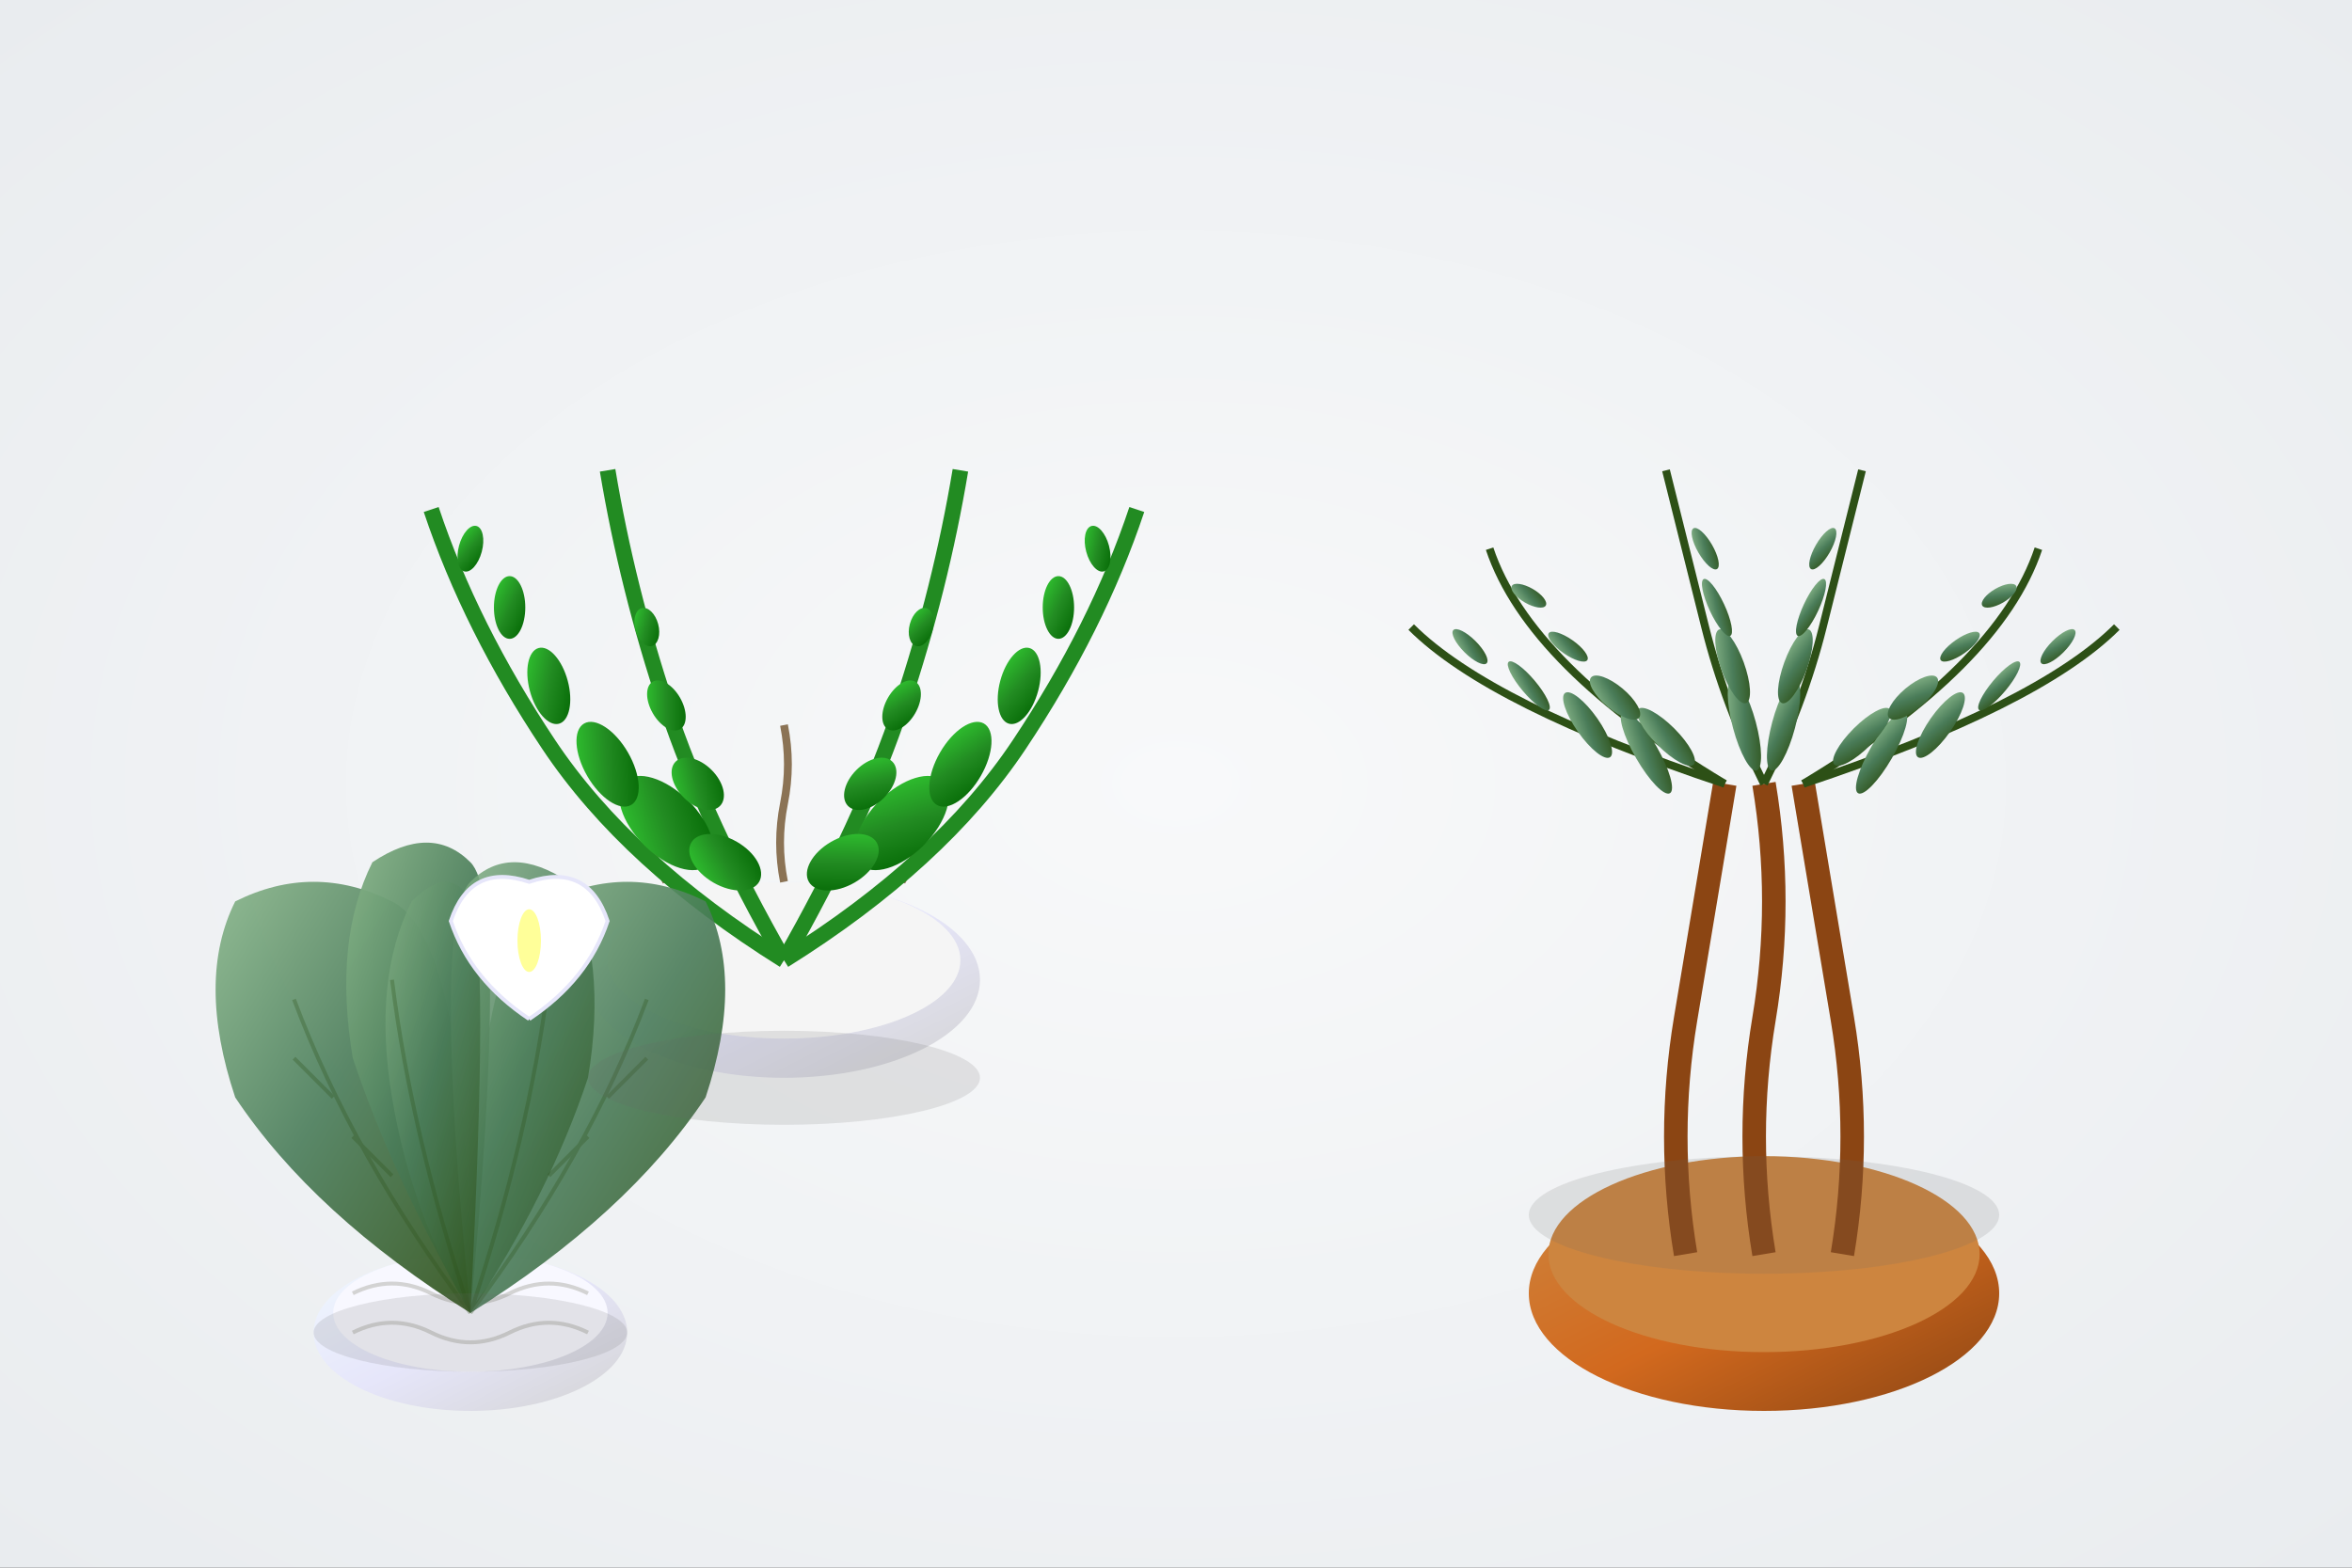 <svg width="600" height="400" viewBox="0 0 600 400" xmlns="http://www.w3.org/2000/svg">
  <rect x="0" y="0" width="600" height="400" fill="#333333" stroke="none"/>
  <defs>
    <linearGradient id="fernGrad" x1="0%" y1="0%" x2="100%" y2="100%">
      <stop offset="0%" stop-color="#32cd32"/>
      <stop offset="50%" stop-color="#228b22"/>
      <stop offset="100%" stop-color="#006400"/>
    </linearGradient>
    
    <linearGradient id="palmGrad" x1="0%" y1="0%" x2="100%" y2="100%">
      <stop offset="0%" stop-color="#8fbc8f"/>
      <stop offset="50%" stop-color="#4a7c59"/>
      <stop offset="100%" stop-color="#2d5016"/>
    </linearGradient>
    
    <linearGradient id="ceramicPot" x1="0%" y1="0%" x2="100%" y2="100%">
      <stop offset="0%" stop-color="#f0f8ff"/>
      <stop offset="50%" stop-color="#e6e6fa"/>
      <stop offset="100%" stop-color="#d3d3d3"/>
    </linearGradient>
    
    <linearGradient id="terracottaPot" x1="0%" y1="0%" x2="100%" y2="100%">
      <stop offset="0%" stop-color="#cd853f"/>
      <stop offset="50%" stop-color="#d2691e"/>
      <stop offset="100%" stop-color="#8b4513"/>
    </linearGradient>
    
    <radialGradient id="softBg" cx="50%" cy="50%" r="70%">
      <stop offset="0%" stop-color="#f8f9fa"/>
      <stop offset="100%" stop-color="#e9ecef"/>
    </radialGradient>
  </defs>
  
  <!-- Background -->
  <rect width="600" height="400" fill="url(#softBg)"/>
  
  <!-- Boston Fern -->
  <g transform="translate(200, 200)">
    <!-- Hanging basket -->
    <ellipse cx="0" cy="50" rx="50" ry="25" fill="url(#ceramicPot)"/>
    <ellipse cx="0" cy="45" rx="45" ry="20" fill="#f5f5f5"/>
    
    <!-- Chains -->
    <g stroke="#8b7355" stroke-width="2" fill="none">
      <path d="M-30 25 Q-35 15 -40 5 Q-45 -5 -50 -15"/>
      <path d="M30 25 Q35 15 40 5 Q45 -5 50 -15"/>
      <path d="M0 25 Q-2 15 0 5 Q2 -5 0 -15"/>
    </g>
    
    <!-- Fern fronds -->
    <g>
      <!-- Main fronds -->
      <path d="M0 45 Q-40 20 -60 -10 Q-80 -40 -90 -70" 
            stroke="#228b22" stroke-width="4" fill="none"/>
      <path d="M0 45 Q40 20 60 -10 Q80 -40 90 -70" 
            stroke="#228b22" stroke-width="4" fill="none"/>
      <path d="M0 45 Q-20 10 -30 -20 Q-40 -50 -45 -80" 
            stroke="#228b22" stroke-width="4" fill="none"/>
      <path d="M0 45 Q20 10 30 -20 Q40 -50 45 -80" 
            stroke="#228b22" stroke-width="4" fill="none"/>
      
      <!-- Fern leaflets -->
      <g fill="url(#fernGrad)">
        <!-- Left side leaflets -->
        <ellipse cx="-30" cy="10" rx="8" ry="15" transform="rotate(-45 -30 10)"/>
        <ellipse cx="-45" cy="-5" rx="6" ry="12" transform="rotate(-30 -45 -5)"/>
        <ellipse cx="-60" cy="-25" rx="5" ry="10" transform="rotate(-15 -60 -25)"/>
        <ellipse cx="-70" cy="-45" rx="4" ry="8" transform="rotate(0 -70 -45)"/>
        <ellipse cx="-80" cy="-60" rx="3" ry="6" transform="rotate(15 -80 -60)"/>
        
        <!-- Right side leaflets -->
        <ellipse cx="30" cy="10" rx="8" ry="15" transform="rotate(45 30 10)"/>
        <ellipse cx="45" cy="-5" rx="6" ry="12" transform="rotate(30 45 -5)"/>
        <ellipse cx="60" cy="-25" rx="5" ry="10" transform="rotate(15 60 -25)"/>
        <ellipse cx="70" cy="-45" rx="4" ry="8" transform="rotate(0 70 -45)"/>
        <ellipse cx="80" cy="-60" rx="3" ry="6" transform="rotate(-15 80 -60)"/>
        
        <!-- Center leaflets -->
        <ellipse cx="-15" cy="20" rx="6" ry="10" transform="rotate(-60 -15 20)"/>
        <ellipse cx="-22" cy="0" rx="5" ry="8" transform="rotate(-45 -22 0)"/>
        <ellipse cx="-30" cy="-20" rx="4" ry="7" transform="rotate(-30 -30 -20)"/>
        <ellipse cx="-35" cy="-40" rx="3" ry="5" transform="rotate(-15 -35 -40)"/>
        
        <ellipse cx="15" cy="20" rx="6" ry="10" transform="rotate(60 15 20)"/>
        <ellipse cx="22" cy="0" rx="5" ry="8" transform="rotate(45 22 0)"/>
        <ellipse cx="30" cy="-20" rx="4" ry="7" transform="rotate(30 30 -20)"/>
        <ellipse cx="35" cy="-40" rx="3" ry="5" transform="rotate(15 35 -40)"/>
      </g>
    </g>
  </g>
  
  <!-- Areca Palm -->
  <g transform="translate(450, 250)">
    <!-- Terracotta pot -->
    <ellipse cx="0" cy="80" rx="60" ry="30" fill="url(#terracottaPot)"/>
    <ellipse cx="0" cy="70" rx="55" ry="25" fill="#cd853f"/>
    
    <!-- Palm stems -->
    <g stroke="#8b4513" stroke-width="6" fill="none">
      <path d="M-20 70 Q-25 40 -20 10 Q-15 -20 -10 -50"/>
      <path d="M0 70 Q-5 40 0 10 Q5 -20 0 -50"/>
      <path d="M20 70 Q25 40 20 10 Q15 -20 10 -50"/>
    </g>
    
    <!-- Palm fronds -->
    <g fill="url(#palmGrad)">
      <!-- Left palm fronds -->
      <g transform="translate(-10, -50)">
        <path d="M0 0 Q-30 -10 -50 -20 Q-70 -30 -80 -40" stroke="#2d5016" stroke-width="2" fill="none"/>
        <path d="M0 0 Q-25 -15 -40 -30 Q-55 -45 -60 -60" stroke="#2d5016" stroke-width="2" fill="none"/>
        
        <!-- Leaflets -->
        <ellipse cx="-20" cy="-8" rx="3" ry="12" transform="rotate(-30 -20 -8)"/>
        <ellipse cx="-35" cy="-15" rx="3" ry="10" transform="rotate(-35 -35 -15)"/>
        <ellipse cx="-50" cy="-25" rx="2" ry="8" transform="rotate(-40 -50 -25)"/>
        <ellipse cx="-65" cy="-35" rx="2" ry="6" transform="rotate(-45 -65 -35)"/>
        
        <ellipse cx="-15" cy="-12" rx="3" ry="10" transform="rotate(-45 -15 -12)"/>
        <ellipse cx="-28" cy="-22" rx="3" ry="8" transform="rotate(-50 -28 -22)"/>
        <ellipse cx="-40" cy="-35" rx="2" ry="6" transform="rotate(-55 -40 -35)"/>
        <ellipse cx="-50" cy="-48" rx="2" ry="5" transform="rotate(-60 -50 -48)"/>
      </g>
      
      <!-- Center palm fronds -->
      <g transform="translate(0, -50)">
        <path d="M0 0 Q-10 -20 -15 -40 Q-20 -60 -25 -80" stroke="#2d5016" stroke-width="2" fill="none"/>
        <path d="M0 0 Q10 -20 15 -40 Q20 -60 25 -80" stroke="#2d5016" stroke-width="2" fill="none"/>
        
        <!-- Leaflets -->
        <ellipse cx="-5" cy="-15" rx="3" ry="12" transform="rotate(-15 -5 -15)"/>
        <ellipse cx="-8" cy="-30" rx="3" ry="10" transform="rotate(-20 -8 -30)"/>
        <ellipse cx="-12" cy="-45" rx="2" ry="8" transform="rotate(-25 -12 -45)"/>
        <ellipse cx="-15" cy="-60" rx="2" ry="6" transform="rotate(-30 -15 -60)"/>
        
        <ellipse cx="5" cy="-15" rx="3" ry="12" transform="rotate(15 5 -15)"/>
        <ellipse cx="8" cy="-30" rx="3" ry="10" transform="rotate(20 8 -30)"/>
        <ellipse cx="12" cy="-45" rx="2" ry="8" transform="rotate(25 12 -45)"/>
        <ellipse cx="15" cy="-60" rx="2" ry="6" transform="rotate(30 15 -60)"/>
      </g>
      
      <!-- Right palm fronds -->
      <g transform="translate(10, -50)">
        <path d="M0 0 Q30 -10 50 -20 Q70 -30 80 -40" stroke="#2d5016" stroke-width="2" fill="none"/>
        <path d="M0 0 Q25 -15 40 -30 Q55 -45 60 -60" stroke="#2d5016" stroke-width="2" fill="none"/>
        
        <!-- Leaflets -->
        <ellipse cx="20" cy="-8" rx="3" ry="12" transform="rotate(30 20 -8)"/>
        <ellipse cx="35" cy="-15" rx="3" ry="10" transform="rotate(35 35 -15)"/>
        <ellipse cx="50" cy="-25" rx="2" ry="8" transform="rotate(40 50 -25)"/>
        <ellipse cx="65" cy="-35" rx="2" ry="6" transform="rotate(45 65 -35)"/>
        
        <ellipse cx="15" cy="-12" rx="3" ry="10" transform="rotate(45 15 -12)"/>
        <ellipse cx="28" cy="-22" rx="3" ry="8" transform="rotate(50 28 -22)"/>
        <ellipse cx="40" cy="-35" rx="2" ry="6" transform="rotate(55 40 -35)"/>
        <ellipse cx="50" cy="-48" rx="2" ry="5" transform="rotate(60 50 -48)"/>
      </g>
    </g>
  </g>
  
  <!-- Peace Lily -->
  <g transform="translate(120, 280)">
    <!-- Decorative pot -->
    <ellipse cx="0" cy="60" rx="40" ry="20" fill="url(#ceramicPot)"/>
    <ellipse cx="0" cy="55" rx="35" ry="15" fill="#f8f8ff"/>
    
    <!-- Decorative pattern on pot -->
    <g stroke="#d3d3d3" stroke-width="1" fill="none">
      <path d="M-30 50 Q-20 45 -10 50 Q0 55 10 50 Q20 45 30 50"/>
      <path d="M-30 60 Q-20 55 -10 60 Q0 65 10 60 Q20 55 30 60"/>
    </g>
    
    <!-- Peace lily leaves -->
    <g fill="url(#palmGrad)">
      <!-- Large leaves -->
      <path d="M0 55 Q-40 30 -60 0 Q-70 -30 -60 -50 Q-40 -60 -20 -50 Q0 -40 0 55" 
            opacity="0.9"/>
      <path d="M0 55 Q40 30 60 0 Q70 -30 60 -50 Q40 -60 20 -50 Q0 -40 0 55" 
            opacity="0.9"/>
      <path d="M0 55 Q-20 20 -30 -10 Q-35 -40 -25 -60 Q-10 -70 0 -60 Q10 -50 0 55" 
            opacity="0.95"/>
      
      <!-- Medium leaves -->
      <path d="M0 55 Q20 25 30 -5 Q35 -35 25 -55 Q10 -65 0 -55 Q-10 -45 0 55" 
            opacity="0.85"/>
      <path d="M0 55 Q-15 30 -20 0 Q-25 -30 -15 -50 Q-5 -60 0 -50 Q5 -40 0 55" 
            opacity="0.8"/>
    </g>
    
    <!-- Leaf veins -->
    <g stroke="#2d5016" stroke-width="1" fill="none" opacity="0.3">
      <path d="M0 55 Q-30 15 -45 -25"/>
      <path d="M0 55 Q30 15 45 -25"/>
      <path d="M0 55 Q-15 10 -20 -30"/>
      <path d="M0 55 Q15 10 20 -30"/>
      
      <!-- Secondary veins -->
      <path d="M-20 20 Q-25 15 -30 10"/>
      <path d="M-35 0 Q-40 -5 -45 -10"/>
      <path d="M20 20 Q25 15 30 10"/>
      <path d="M35 0 Q40 -5 45 -10"/>
    </g>
    
    <!-- White flower -->
    <g transform="translate(15, -20)">
      <path d="M0 0 Q-15 -10 -20 -25 Q-15 -40 0 -35 Q15 -40 20 -25 Q15 -10 0 0" 
            fill="white" stroke="#e6e6fa" stroke-width="1"/>
      <ellipse cx="0" cy="-20" rx="3" ry="8" fill="#ffff99"/>
    </g>
  </g>
  
  <!-- Shadows -->
  <g opacity="0.15">
    <ellipse cx="200" cy="275" rx="50" ry="12" fill="#666"/>
    <ellipse cx="450" cy="310" rx="60" ry="15" fill="#666"/>
    <ellipse cx="120" cy="340" rx="40" ry="10" fill="#666"/>
  </g>
</svg>